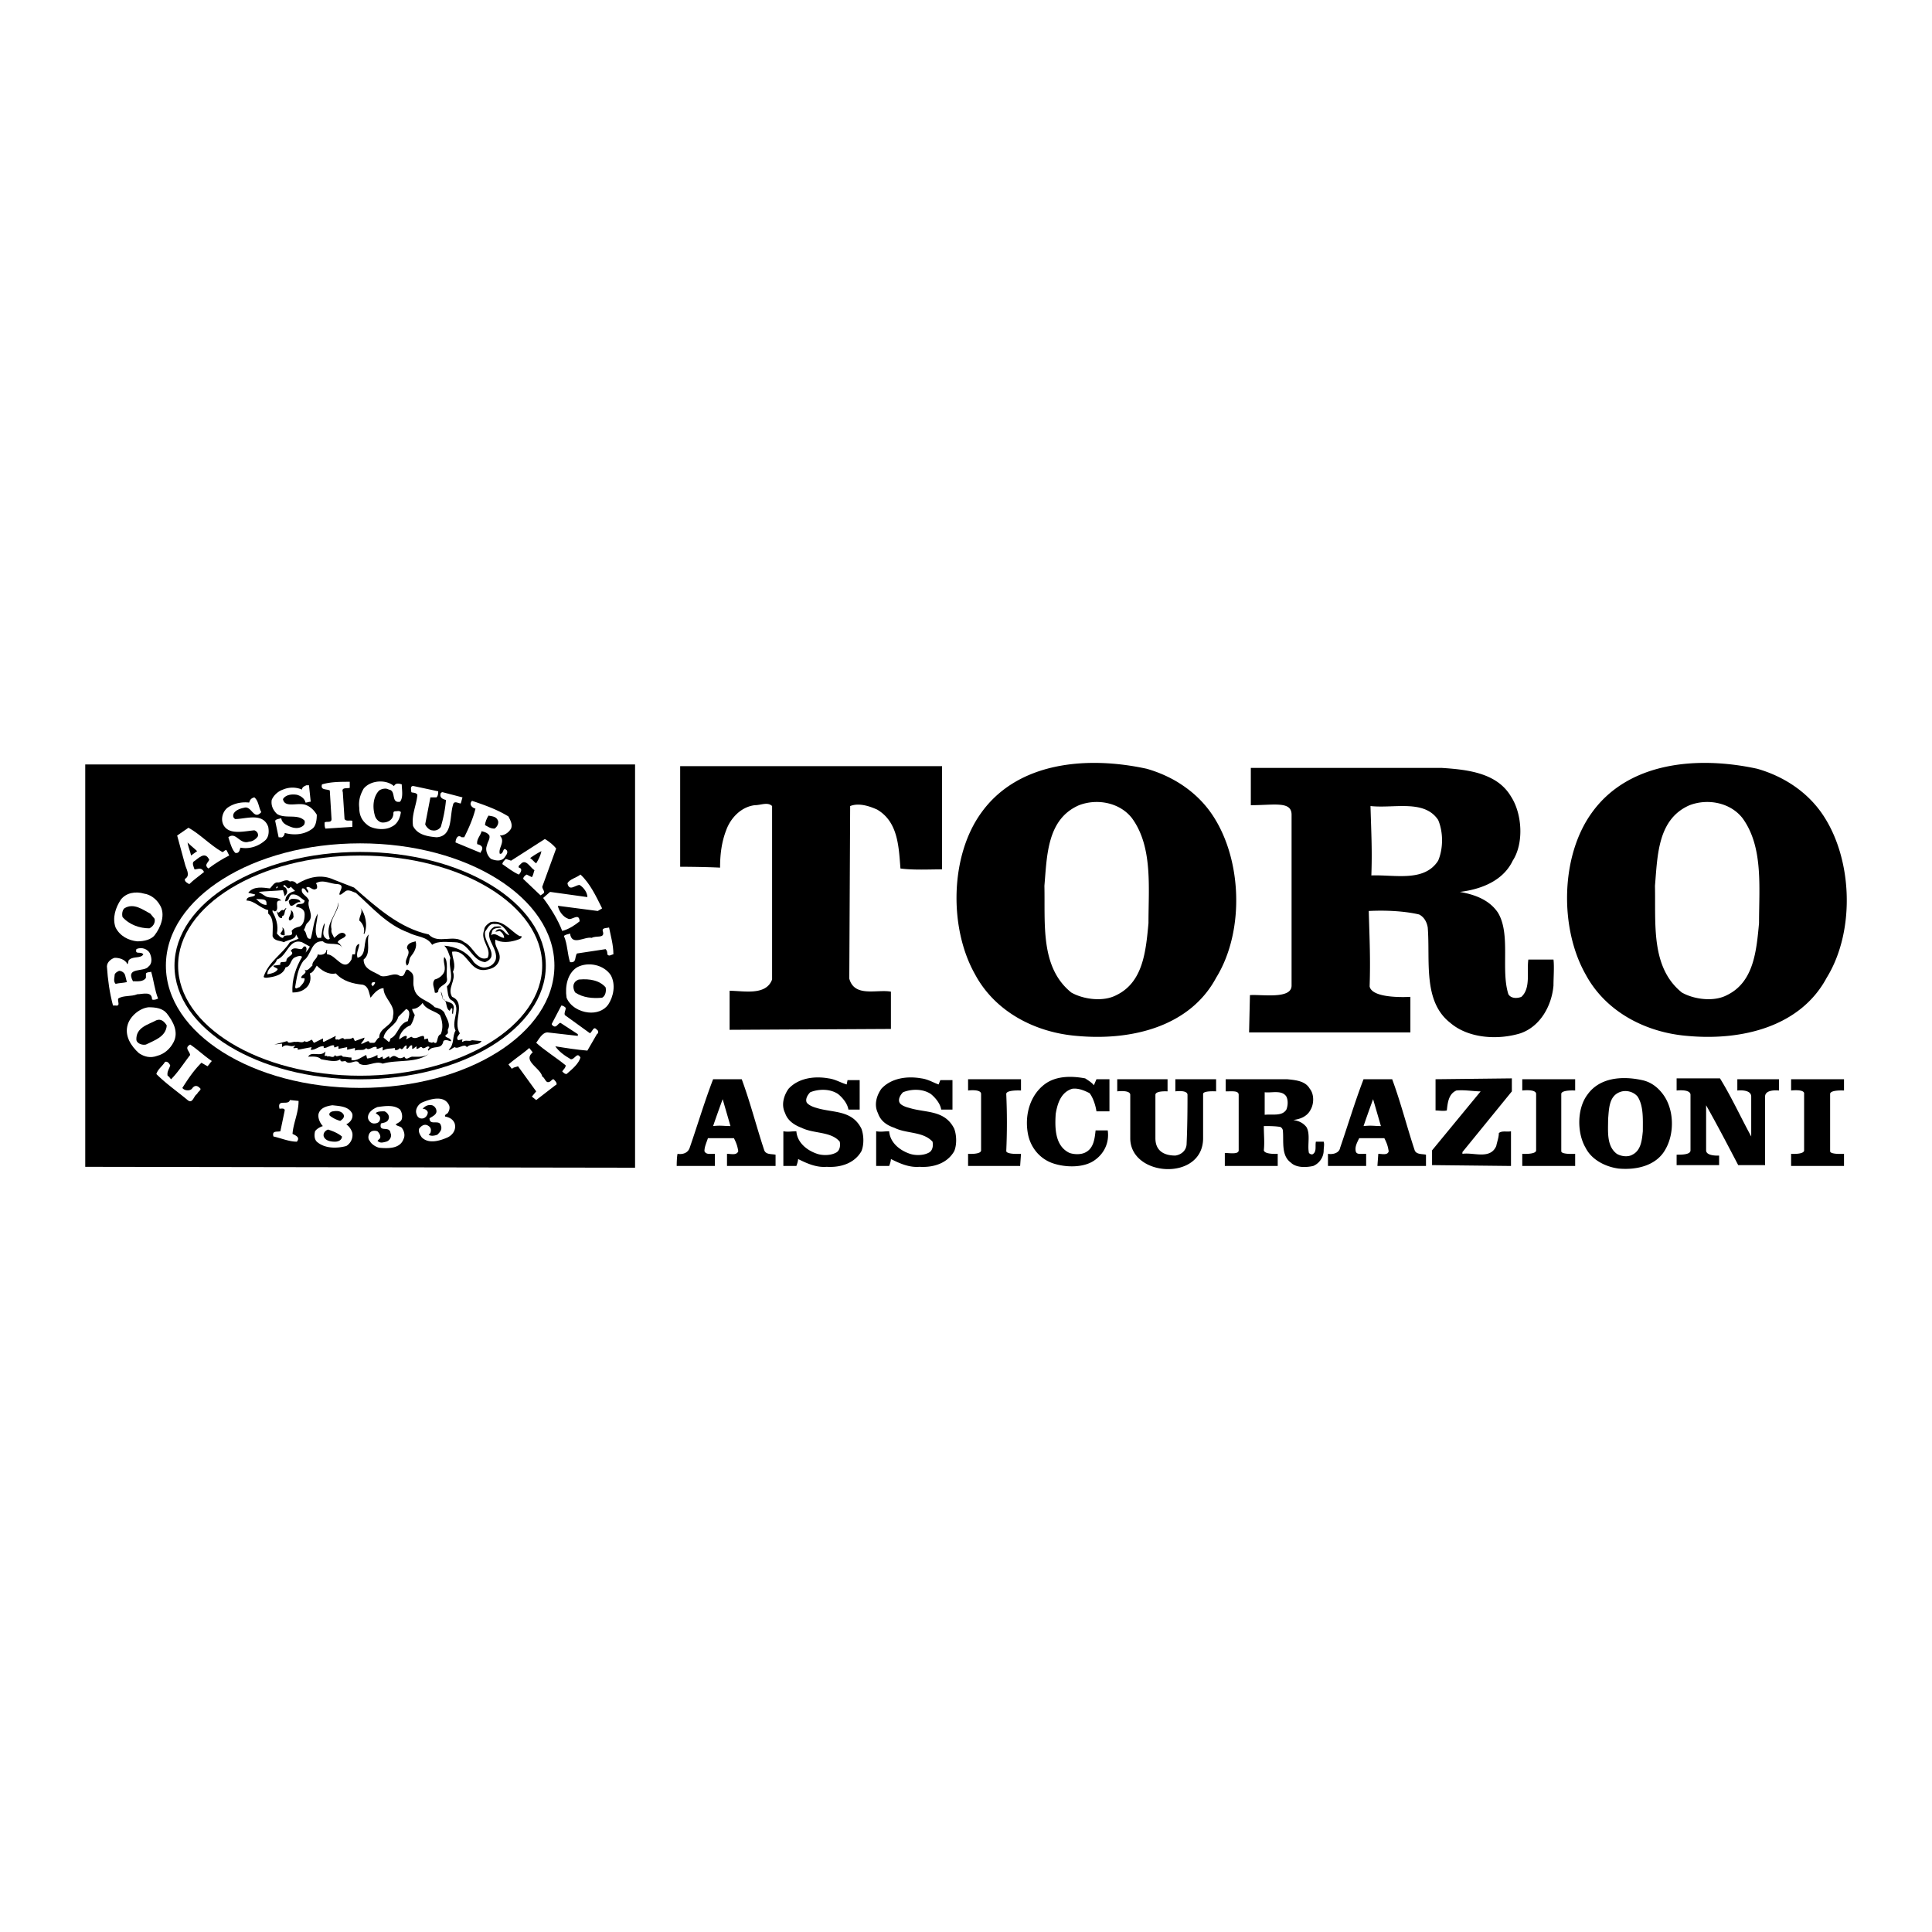 <svg xmlns="http://www.w3.org/2000/svg" width="2500" height="2500" viewBox="0 0 192.756 192.756"><g fill-rule="evenodd" clip-rule="evenodd"><path fill="#fff" d="M0 0h192.756v192.756H0V0z"/><path d="M93.991 86.737c-1.298 0-2.855.086-4.153-.086-.173-2.25-.259-4.672-2.336-5.884-.778-.346-1.817-.692-2.682-.346l-.086 17.218c.519 1.904 2.769 1.039 4.153 1.299v3.721l-16.094.086V98.85c1.384 0 3.634.52 4.239-1.125V80.42c-.433-.433-1.125-.086-1.73-.086-1.384.173-2.422 1.298-2.855 2.509-.433 1.125-.606 2.336-.606 3.721-1.73-.087-3.98-.087-3.98-.087V76.44h26.13v10.297zM84.473 108.195l.086-.434h1.211v2.943h-1.125c-.086-.605-.605-1.213-1.038-1.559-.778-.52-1.904-.52-2.769-.172-.26.258-.52.691-.347 1.037.26.346.952.52.952.52 1.644.52 3.548.174 4.499 2.076.26.693.26 1.645 0 2.25-.692 1.211-2.076 1.645-3.461 1.557-1.038.088-1.99-.346-2.855-.777 0 .26-.173.691-.173.691h-1.298v-3.461c.519.086.779 0 1.298 0 .086 1.125 1.038 1.904 2.077 2.25.519.174 1.298.174 1.817-.086.433-.174.52-.693.433-1.125-.865-1.039-2.596-.779-3.807-1.385-.692-.26-1.385-.691-1.645-1.471-.433-.865-.086-1.818.346-2.424.952-1.037 2.509-1.297 3.98-1.037.694.088 1.214.433 1.819.607zM109.133 108.281l.26-.605h1.297v3.201h-1.297c-.086-.605-.346-1.385-.691-1.816-.52-.26-1.125-.52-1.73-.434-1.125.348-1.473 1.473-1.645 2.51-.088 1.385-.088 3.201 1.385 3.895.518.172 1.211.172 1.643-.088.779-.432.865-1.385.953-2.162h1.211c.172 1.211-.346 2.336-1.385 3.027-1.039.693-2.77.693-4.066.26-1.299-.432-2.25-1.557-2.51-2.941-.346-1.816.174-3.807 1.645-4.932 1.125-.865 2.682-.865 4.066-.605.258.171.69.43.864.69zM150.838 107.59v1.297l-4.932 6.057v.174c1.125-.174 2.77.605 3.375-.779.086-.432.26-.865.26-1.297.346-.26.777-.088 1.211-.174v3.461l-7.875-.086v-1.471l4.846-5.885c-.691 0-1.645-.172-2.422-.086-.779.346-.865 1.211-.951 1.99-.348.086-.779 0-1.125 0v-3.115l7.613-.086zM171.604 107.59c1.125 1.816 2.076 3.893 3.115 5.797v-3.98c0-.779-1.385-.605-1.385-.605v-1.125h4.154v1.125s-1.385-.174-1.385.605v6.836h-2.682c-1.039-1.99-2.078-3.98-3.201-5.971v4.5c0 .605 1.297.52 1.297.52v.951h-4.24v-1.039c.52 0 1.385 0 1.385-.432v-5.539c0-.605-1.385-.432-1.385-.432v-1.211h4.327zM101.865 107.676v1.125s-1.471-.086-1.471.346a63.233 63.233 0 0 1 0 5.711c.086.346 1.471.26 1.471.26l-.086 1.211h-5.193v-1.211s1.298.086 1.298-.346v-5.625c0-.52-1.298-.346-1.298-.346v-1.125h5.279zM93.645 108.195l.173-.434h1.211v2.943h-1.125c-.087-.605-.606-1.213-1.039-1.559-.779-.52-1.904-.52-2.769-.172-.26.258-.519.691-.346 1.037.173.346.952.52.952.52 1.644.52 3.547.174 4.499 2.076.26.693.26 1.645 0 2.25-.692 1.211-2.077 1.645-3.46 1.557-1.039.088-1.99-.346-2.855-.777 0 .26-.173.691-.173.691h-1.298v-3.461c.519.086.779 0 1.298 0 .086 1.125 1.039 1.904 2.077 2.25.519.174 1.298.174 1.817-.086.433-.174.519-.693.433-1.125-.952-1.039-2.596-.779-3.807-1.385-.779-.26-1.384-.691-1.644-1.471-.432-.865-.086-1.818.346-2.424.952-1.037 2.509-1.297 3.98-1.037.691.088 1.21.433 1.73.607zM116.488 108.887s-1.213-.086-1.213.346v4.326c0 1.559 1.299 1.732 1.99 1.732.607-.088 1.125-.52 1.125-1.213.088-1.902.088-3.979.088-4.846 0-.518-1.213-.346-1.213-.346v-1.211h4.066v1.211s-1.297-.086-1.297.26v4.412c0 4.328-7.268 3.895-7.268 0v-4.326c0-.518-1.299-.346-1.299-.346v-1.211h5.02v1.212h.001zM157.154 107.676v1.125s-1.385-.086-1.385.346v5.711c0 .346 1.385.26 1.385.26v1.211h-5.277v-1.211s1.383.086 1.383-.346v-5.625c0-.52-1.383-.346-1.383-.346v-1.125h5.277zM183.977 107.676v1.125s-1.385-.086-1.385.346v5.711c0 .346 1.385.26 1.385.26v1.211H178.7v-1.211s1.297.086 1.297-.346v-5.625c.088-.52-1.297-.346-1.297-.346v-1.125h5.277zM63.361 116.502l-54.857-.088V76.268h54.857v40.234z"/><path d="M16.551 96.342c0-6.75 8.653-12.201 19.382-12.201s19.381 5.451 19.381 12.201c0 6.748-8.652 12.199-19.381 12.199s-19.382-5.451-19.382-12.199z" fill="#fff"/><path d="M17.589 96.342c0-6.144 8.22-11.163 18.343-11.163s18.343 5.019 18.343 11.163c0 6.143-8.22 11.162-18.343 11.162s-18.343-5.02-18.343-11.162z" fill="#fff" stroke="#000" stroke-width=".36" stroke-miterlimit="2.613"/><path d="M34.894 78.604c-.259.086-.865-.086-.692.433l.173 2.682c.173.26.519.087.779.173v.606l-2.683.173c-.086-.173-.086-.346-.086-.605.173-.173.692.086.692-.346l-.173-2.855c-.346-.173-.951 0-.778-.606.865-.26 1.817-.26 2.769-.26v.605h-.001zM39.307 78.431c.173-.346.519-.26.778-.173 0 .52.173 1.298-.173 1.73-.952.173-.346-1.125-1.125-1.211-.26-.173-.692-.087-.952.086-.605.605-.692 1.644-.432 2.509.086.346.432.692.778.692.519 0 .952-.259 1.038-.692.087-.173-.086-.433.26-.433.173 0 .346-.087.519.086-.086.605-.346 1.211-.952 1.471-.605.346-1.644.26-2.25-.086-.606-.433-.952-.952-.952-1.817-.086-.692.087-1.298.433-1.904.694-.864 2.251-.951 3.03-.258zM31 79.988c-.173 0-.346.086-.519.086-.086-.432-.519-.692-.865-.779-.519-.086-1.125 0-1.384.433.173.952 1.557.26 2.336.606.433.173.779.519 1.039.952 0 .52-.087 1.125-.433 1.384-.778.606-1.817.692-2.769.433 0 .173-.173.519-.433.433h-.173l-.346-1.645c.086-.173.346-.173.606-.259.086.519.519.692.951.865.433.173.952.173 1.298-.173.087-.086.173-.433 0-.519-.692-.606-1.903-.087-2.682-.606-.346-.346-.605-.779-.519-1.384.173-.433.605-.865 1.125-1.038a2.419 2.419 0 0 1 1.903 0c0-.26.26-.346.433-.433h.26L31 79.988zM43.72 78.95c0 .173 0 .433-.173.605h-.606l-.519 2.683c.086.259.433.605.692.605a.822.822 0 0 0 .865-.346c.259-.865.432-1.73.519-2.682-.346-.087-.692-.26-.519-.692 0 0 .086-.086.173-.086l1.99.519-.173.605c-.259 0-.692-.346-.779.173-.346 1.125 0 3.115-1.644 3.202-.952-.087-1.904-.26-2.336-1.125-.173-1.125.346-2.077.433-3.115-.173-.259-.433-.173-.605-.259 0-.173-.173-.692.26-.605l2.422.518zM26.069 81.026c-.779.865-.952-.692-1.731-.433-.432.086-.865.259-1.038.605-.086.259 0 .433.173.519 1.038 0 2.769-.692 3.288.779.086.433.086 1.039-.346 1.384-.605.52-1.471.865-2.423.692-.086.173-.086.605-.519.519-.346-.346-.52-1.039-.692-1.557.778-.606 1.125.778 2.077.433.346 0 .692-.26.865-.52.086-.259-.086-.519-.346-.605-1.039.086-2.596.519-3.115-.605-.259-.606 0-1.298.433-1.644.605-.433 1.384-.606 2.163-.52.086-.259.173-.432.519-.519.432.347.432 1.04.692 1.472zM50.728 81.458c.173.347.433.779.26 1.211-.26.433-.692.692-1.125.692.605.606-.173 1.211 0 1.817.433.087.259-.778.692-.346.173.26-.086.52-.259.779-.346.347-.866.26-1.298.087-.346-.26-.605-.866-.433-1.298.087-.433.347-.692.26-1.039-.173-.259-.433-.346-.779-.433-.086.433-.519.779-.433 1.298.433.086.692.346.346.779v.086l-2.509-1.039c0-.259.173-.865.606-.519h.26c.432-.866.865-1.817 1.125-2.855-.346-.086-.692-.433-.346-.779 1.297.435 2.509.868 3.633 1.559z" fill="#fff"/><path d="M49.69 81.891c.086.26-.086.606-.346.779-.432 0-.605-.173-.952-.346 0-.259.173-.692.346-.951.433.085.779.085.952.518z"/><path d="M22.175 85.006c.173 0 .26-.26.433-.173l.26.52c-.692.346-1.384.779-2.077 1.298-.433-.346-.086-.519.087-.865-.433-.952-1.125-.086-1.558.173-.173.173 0 .519.086.778.347 0 .692-.26.952.259-.519.433-1.038.779-1.471 1.211-.173-.086-.519-.259-.433-.519.605-.346.086-1.038 0-1.471l-.779-2.855 1.125-.779c1.125.606 2.163 1.731 3.375 2.423zM55.487 84.66l-1.384 3.807c0 .26.346.519.087.692l-.26.173-1.73-1.644c0-.173.173-.346.346-.433l.519.26c.173-.26.173-.52.259-.692-.432-.259-.865-1.211-1.384-.606-.086.087-.259.173-.173.347.433.086.173.519 0 .692-.606-.26-1.125-.692-1.644-1.039 0-.173.173-.346.346-.519l.519.173 3.375-2.163c.432.26.865.606 1.124.952z" fill="#fff"/><path d="M19.666 84.92l-.605.433c-.086-.433-.26-.779-.346-1.298.345.346.691.605.951.865zM54.016 84.92c-.086.433-.26.779-.519 1.211-.173-.087-.346-.346-.605-.52a8.022 8.022 0 0 1 1.124-.691z"/><path d="M60.073 90.63l-.433.26-3.98-.519c.086.519.519 1.125 1.039 1.297.346.173 1.038-.605 1.125.173v.086c-.433.346-1.039.779-1.731.952-.433-1.125-1.125-2.25-1.903-3.288l.692-.606 3.721.519c0-.433-.346-.951-.778-1.211-.433 0-1.039.692-1.212-.173.26-.433.865-.52 1.298-.866.951.868 1.556 2.165 2.162 3.376zM15.945 90.285c.605.951.086 2.25-.52 3.028-.346.433-1.038.605-1.73.605-.865-.086-1.73-.52-2.164-1.384-.346-.952 0-1.99.519-2.769.52-.692 1.471-.865 2.336-.605.608.086 1.213.519 1.559 1.125z" fill="#fff"/><path d="M15.426 91.668c.087.433-.173.779-.519.952-.952 0-1.99-.346-2.682-1.125-.086-.346 0-.692.173-.865.952-.605 1.903.173 2.596.52l.432.518z"/><path d="M60.765 92.534c.173.865.433 1.73.433 2.682-.173 0-.433.26-.605 0 0-.173 0-.346-.173-.519l-2.855.432c-.26.347 0 .953-.692.866-.26-.779-.26-1.817-.605-2.596.086-.173.433-.173.605-.259.173 1.298 1.471.259 2.163.433.433-.259 1.298.086 1.125-.606-.174-.433.344-.346.604-.433zM14.994 95.216c.173.433.173.952-.173 1.211-.433.605-2.336 0-1.558 1.471.433 0 1.039.086 1.298-.346v-.434c.173-.172.346-.086.519-.172.26.865.346 1.816.692 2.682-.173.086-.433.174-.605.086 0-.865-.952-.518-1.471-.518-.606.258-1.385.086-1.904.432-.086.26.259.779-.26.693h-.259c-.346-1.299-.52-2.598-.606-3.895 0-.433.433-.779.779-.866.52 0 .952.173 1.211.52v.086c.173.086.086-.346.259-.433.433-.346 1.125-.086 1.385-.519-.26-.346-.865.087-.692-.519.519-.257 1.211.002 1.385.521zM60.938 97.293c.52.951.26 2.162-.259 2.941-.433.605-1.211.865-1.99.779-.865-.086-1.817-.605-2.163-1.471-.173-1.125.086-2.424 1.039-3.029 1.123-.604 2.681-.259 3.373.78z" fill="#fff"/><path d="M12.484 97.293l.173.691c-.346.088-.779.088-1.125.174-.259-.26-.086-.691-.086-.951.086-.174.26-.26.433-.346.259 0 .519.172.605.432zM60.419 98.504c.086.346 0 .865-.347 1.039-.952.086-1.903 0-2.682-.52-.173-.26-.26-.691-.087-.951.087-.174.346-.348.52-.348 1.039-.085 1.99.088 2.596.78z"/><path d="M56.439 100.58c0 .26-.173.434-.086.693l2.509 1.816c.259-.172.346-.779.692-.346.173.086.173.346 0 .434l-.952 1.643c-1.038-.086-2.163-.26-3.201-.432.346.518.952.951 1.557 1.297.433 0 .606-.779.952-.172-.173.605-.778 1.123-1.384 1.643-.173 0-.259-.086-.433-.26.086-.172.346-.346.346-.605-.952-.777-2.077-1.471-2.942-2.25.259-.346.605-1.037 1.125-1.037l3.028.346v-.172l-1.731-1.127c-.259 0-.433.693-.865.174v-.086l.952-1.816c.173-.001.433.171.433.257zM16.637 101.1c.605.779 1.211 1.818.692 2.855-.346.693-.952 1.211-1.644 1.385-.692.26-1.298.086-1.817-.26-.779-.691-1.471-1.73-1.125-2.855.26-.865 1.211-1.645 2.077-1.73.693-.001 1.385.085 1.817.605z" fill="#fff"/><path d="M16.637 102.311c-.086 1.125-1.211 1.473-2.076 1.904-.346.086-.865-.086-.952-.432-.086-1.299 1.211-1.559 1.99-1.99.433-.174.779.086 1.038.518z"/><path d="M21.137 105.859c-.173.172-.259.346-.433.52l-.606-.348c-.778.779-1.298 1.559-1.903 2.51.173.26.692.346.952.086.173-.258.432-.432.778-.086.26.174-.173.346-.26.605-.346.174-.433 1.039-.951.605-1.039-.865-2.164-1.643-3.115-2.596.173-.52.605-.777.865-1.211.26-.086.433.174.519.346-.086.346-.346.605-.259 1.039.173.086.173.174.346.346.692-.691 1.298-1.645 1.904-2.422-.086-.434-.605-.693 0-1.039.778.52 1.384 1.126 2.163 1.645zM53.151 104.994c-1.038.865.779 1.557.952 2.422.26.088.346.693.692.52.173 0 .346-.432.519-.174.173.174.346.434.087.52l-1.904 1.471-.433-.346.433-.52-1.817-2.508c-.173.086-.433.086-.605.258l-.347-.432c.692-.605 1.385-1.039 2.077-1.645l.346.434zM44.758 110.186c.173.26.087.605-.086.865-.086.086-.346.172-.26.346.433.086.779.26.952.691.173.607-.173 1.125-.692 1.385-.778.346-1.903.693-2.596 0-.173-.26-.346-.52-.26-.865.26-.346.606-.52.952-.26.259.174.259.434.173.693l-.173.172c.259.174.605.088.865 0 .26-.26.519-.518.346-.951-.173-.605-1.125.086-1.125-.691.26-.174.692-.348.692-.693 0-.26-.173-.52-.433-.605-.433-.086-.692.086-.952.346.173 0 .432.088.519.346 0 .26-.173.52-.433.607-.346.086-.605-.088-.692-.434-.173-.432.173-.951.519-1.125.78-.347 2.165-.781 2.684.173zM29.789 109.84c0 1.211-.519 2.162-.605 3.287.346.174.779.346.433.779-.779 0-1.557-.348-2.336-.52-.173-.605.346-.434.692-.52l.433-2.076c0-.26-.346-.174-.519-.174-.26-1.037.865-.26 1.038-.865l.864.089zM35.154 111.137c.086.52-.26.865-.605 1.039.259.172.519.52.605.865a1.289 1.289 0 0 1-.605 1.297c-.952.26-2.163.26-2.942-.432-.26-.26-.26-.693-.173-1.039.173-.26.52-.432.779-.52-.259-.26-.519-.777-.433-1.211.173-.605.779-.779 1.384-.865.692.086 1.644.086 1.99.866zM39.913 110.705c.173.258.26.605.173.951-.086.26-.346.346-.605.52.087.172.433.172.605.346.26.346.346.779.173 1.125-.346.951-1.471.951-2.423.865-.346-.086-.779-.346-.952-.693-.173-.172-.173-.518 0-.777s.52-.26.778-.174c.173.174.347.434.26.691l-.26.26c.26.26.52.174.866.088.346-.088.606-.52.433-.865-.086-.779-1.211 0-.952-.953.259-.086.692-.086.779-.518.086-.26-.173-.607-.433-.693-.346 0-.692 0-.865.174.173.172.433.26.433.52 0 .432-.346.518-.605.518-.346 0-.605-.346-.605-.605 0-.52.519-.865.951-1.037.691-.091 1.643-.262 2.249.257z" fill="#fff"/><path d="M34.289 111.223c.086.26-.086.434-.346.607a2.956 2.956 0 0 1-1.039-.52c-.173-.26.173-.434.347-.434.432-.085.865.001 1.038.347zM34.116 113.387c0 .346-.346.52-.692.52-.433 0-.952-.088-1.125-.52-.086-.346.173-.605.433-.691.518.171.951.345 1.384.691z"/><path d="M38.009 103.869l-.173.172v-.258c.086 0 .173 0 .173.086zM39.307 104.041c0-.258.26-.172.346-.258 0 .258-.259.172-.346.258z" fill="#fff"/><path d="M35.327 88.554c2.25 1.99 4.586 4.066 7.441 4.672.952 1.039 2.509-.086 3.548.779.951.433 1.297 1.99 2.336 1.557.433-.951-.779-1.73-.346-2.769 0-.346.346-.605.606-.779 1.298-.346 2.076.952 2.941 1.384h.173c.086.26-.346.347-.606.433-.605.173-1.384.259-1.99-.086-.173.778.692 1.298.346 2.163-.259.605-.779.779-1.384.865-1.644.174-1.73-2.076-3.288-1.817 0 .605.433 1.297.086 1.991.346.865-.605 1.645-.086 2.508 1.471.607 0 2.51.779 3.635-.086.174-.433.434-.173.693l.433-.088c0 .088-.086.174 0 .26.346-.26.605 0 .952-.172l.952.086c-.346.52-1.038.172-1.471.605-.259-.434-.865.26-1.211 0-.26.086-.433.346-.606.26.606-.52.346-1.385.692-1.904-.519-1.037.779-2.422-.519-3.115-.26-.26-.26-.777-.346-1.297.865-.779.086-1.904.346-2.856-.173-.433-.26-.865-.605-1.211 1.125.086 2.336.605 2.941 1.644.346.347.779.605 1.212.519.519-.086.778-.346.951-.692.433-1.211-1.557-2.509-.086-3.374.26 0 .606-.087.692.086-.346.086-.865 0-.952.432l-.087.347c.433-.347.866.259 1.298.259 0-.259-.173-.519-.433-.692l-.433.086c.087-.259.52-.346.692-.173.26.173.346.433.692.52-.26-.433-.692-1.211-1.471-1.125-.519-.086-.692.433-.952.778-.173 1.125 1.558 2.423 0 3.029-1.384-.173-1.558-1.99-3.028-1.99-.692 0-1.644-.173-2.25.26-.52-.866-1.558-.779-2.336-1.211-2.163-.779-3.634-2.509-5.278-3.98-.346-.086-.778-.433-1.125-.086-.173.086-.346.346-.519.26 0-.346.605-.952-.173-1.039-.692 0-1.471-.519-2.163-.086.087.086.173.346.087.519-.433.346-.692-.346-1.039-.086 0 .173.26.259.173.519-.259-.086-.259-.519-.605-.433-.173.606.52.692.692 1.211-.26.692.605 1.471-.087 2.163-.259.173-.259.52-.433.779.347.173.173.952.692.865.26-.865.26-1.73.692-2.509 0 .692-.433 1.73 0 2.422h.346c.086-.433.086-1.038.346-1.471.086.433-.52 1.297.346 1.644l.173-.087c-.519-1.471.692-2.336.866-3.634.086.865-.952 1.644-.692 2.682-.086.346.173.606.259.865.26-.173.606-.692 1.039-.433.086.086.173.173.086.259-.173.26-.605.26-.779.606.26.173.433.433.52.692-.26-.865-1.471-.26-1.99-.779-1.211-.086-1.125 1.385-1.904 1.903-.605.779-.692 1.731-.865 2.682.087.26.26 0 .433 0 .259-.26.519-.52.519-.865-.087-.086-.26 0-.346-.086 0-.346.779-.434.259-.865.347.346.606-.174.865-.346-.086-.433.52-.693.52-1.125.173.087.778.087.865-.346 0 0 0-.173.086-.086 0 .086-.086.26 0 .433.865 0 1.644 1.903 2.422.519l.087-.519h.26c.086-.346 0-.952.432-1.039 0 .433-.346.866-.173 1.384 1.039-.259.433-1.73 1.125-2.336-.26.779.259 1.903-.519 2.509 0 1.038 1.125 1.212 1.73 1.644.692.174 1.298-.432 1.903 0 .692.174.346-1.125 1.039-.432.519.346.173 1.037.346 1.557.173 1.211 1.384 1.211 2.076 1.99.346.086.692.174.952.52.173.52.692 1.125.346 1.73 0 .174.086.346-.086.434l-.173.172c.173.26.52.174.606.52-.086.086-.519-.26-.779 0-.173.951-1.038.346-1.471.951-.173-.086 0-.172.086-.346-.26-.26-.519.346-.779 0-.173-.086-.26.174-.519.174v-.26c-.173.086-.259.26-.433.26v-.348c-.26-.086-.346.348-.519.348-.173-.088.086-.26-.087-.348-.259.088-.346.605-.605.26-.173.174-.346.26-.519.174v-.174c-.433.088-.779 0-1.211.26v-.346c-.173 0-.346.174-.605.174v-.174c-.346-.174-.779.432-1.039.086-.259.346-.692.088-1.125.26v-.26l-.779.174v-.26l-.865.174v-.26c-.173 0-.346.172-.433.086v-.174c-.346-.086-.605.26-1.038.26v-.172c-.433-.088-.865.432-1.298.346 0-.086.086-.174.086-.26l-1.384.26c.086-.346-.346-.086-.433-.174 0-.086.173-.172.173-.26-.519.26-.778-.26-1.298.174v-.346l-.778.086 1.298-.346c.086.346.605 0 .865.086.259-.086.605.174.865-.086.173.172.433 0 .605-.086.173-.174.173.172.346.258l.865-.432c.086.086-.086.26.086.346l1.211-.605c-.086.26-.086.434.173.346.173.174.433-.346.692 0 .26-.086.433 0 .692-.086l.173-.086.173.346.952-.346c0 .26-.26.432-.346.605.26.086.779-.52.865-.088h.433c.173 0 .26-.432.519-.518 0-1.039 1.384-1.125 1.384-2.164.26-1.125-.952-1.73-.952-2.768-.519 0-.952.518-1.297.951-.173-.52-.173-1.125-.779-1.299-.952-.086-1.99-.346-2.682-1.125-.779.174-1.471-.346-1.903-.777-.173.259-.346.691-.692.777.173.605 0 1.213-.519 1.559-.346.26-.779.346-1.211.346-.086-1.299.346-2.51.952-3.547-.086-.173-.433-.087-.605 0-.606.173-.433.952-1.039 1.038-.259.779-1.125.953-1.903 1.039-.086 0-.346 0-.26-.174.519-1.47 1.817-2.163 2.596-3.374l.865-.346-.259-.433c0 .52-.779.52-1.212.779-.346-.173-.951-.086-1.125-.606 0-.865.173-1.73-.433-2.249v-.347c-.779-.173-1.384-.952-2.163-.952 0-.519.779-.259.865-.605l-.692-.173c.52-.692 1.471-.519 2.163-.433.26-.259.346-.519.692-.605.433.087.865-.433 1.298-.086.26-.086.519 0 .692.259 1.125-.692 2.423-1.038 3.72-.432l1.995.779z"/><path d="M36.365 93.14c0 .086-.086 0-.086 0 .173-.433-.087-1.038-.433-1.298 0-.519.433-.865.087-1.298.519.606.778 1.73.432 2.596zM41.47 93.918c.173.605-.173 1.125-.519 1.558-.173.259-.087.692-.346.866-.433-.606.519-1.125 0-1.731 0-.52.519-.606.865-.693z"/><path d="M30.914 94.438a2.59 2.59 0 0 1-.433.606c.086-.173.173-.433 0-.606-.259-.086-.259.26-.433.26-.346 0-.779-.26-1.039.173.52.433-.519.519-.433 1.039-.26.173-.692-.087-.605.345l-.692.088c0 .172.26.172.433.346-.173.346-.605.432-1.038.52 0-.693.779-.865.952-1.472 1.039-.346 1.211-2.163 2.509-1.73l.779.431z" fill="#fff"/><path d="M44.585 97.553c.173.779-.865.691-.865 1.385-.086.086-.173.172-.346.086 0-.432-.346-.865 0-1.299.346-.086.779-.346.952-.777.173-.52-.173-1.039 0-1.471.432.432.173 1.47.259 2.076z"/><path d="M37.404 97.984c.086.174-.173.26-.173.434l-.173-.174c-.001-.26.172-.26.346-.26z" fill="#fff"/><path d="M44.152 99.543c.259.605 1.038.26 1.125.951l-.087.693c-.173-.088 0-.434-.086-.607-.173 0-.173.26-.259.26-.433-.26-.173-1.037-.692-1.211l-.173-.691c.086.085.172.345.172.605z"/><path d="M43.893 101.273c.259.605.346 1.297.086 1.904-.519.172-.173 1.211-.779.777-.086.174-.26 0-.433 0l-.087-.346-.346.086c0-.086 0-.26-.087-.346-.433 0-.778.434-1.211.086l-.52.26c0-.086.173-.26 0-.346-.259 0-.519.26-.692.346 0-.518.519-1.211 1.125-1.385.259-.346.346-.777.433-1.037-.086-.174-.26-.434-.26-.605.433 0 .779-.26 1.039-.605.347.692 1.213.778 1.732 1.211z" fill="#fff"/><path d="M40.691 101.879c-.952.26-.952 1.385-1.73 1.73-.086.174 0 .26-.173.346l-.52-.432c.173-.953 1.211-1.125 1.471-2.078l.778-.777c.521.172.261.777.174 1.211z" fill="#fff"/><path d="M32.385 105.34h.259v.086c.259-.172.606.26.779-.172.173.346.605-.174.779.172.346 0 .519.088.865.088v.26c.606.086 1.039-.348 1.471-.52l.086.346c.347 0 .692-.174 1.038-.346v.26c.173.172.347-.088.52-.088v.174c.26.174.692-.52.692 0 .692-.693.692.346 1.471-.174.173.434.519 0 .779 0 .606 0 1.211.088 1.73-.346-1.211 1.039-3.202.605-4.672 1.039-.778-.346-1.558.432-2.336 0-.259-.605-.952.26-1.384-.26-.173 0-.519.172-.519-.174-.433.346-1.298.088-1.903 0-.346-.346-.866-.26-1.298-.26.346-.605 1.212.088 1.73-.52l-.087.435z"/><path d="M29.01 88.467l.433.433c-.433.086-.865.346-.952.779 0 .086-.086.173 0 .26.433-.087.26-.52.606-.692.605-.086.865.346 1.298.605-.087.606-.779.087-.865.606.346.086.865.173.865.778 0 .433-.087 1.039-.519 1.212-.346.086-.606.173-.779.433.259.778-.692.173-.865.692-.26 0-.433-.259-.606-.433.173-.779-.086-1.558-.433-2.163v-.173c.173.087.173.173.346.087.346-.346-.26-1.125.52-1.039-.347-.433-1.125-.173-1.558-.433l-.692-.433c.779-.086 1.558-.086 2.423-.173l.173.605c.173-.173.346-.433.173-.692 0-.26-.433-.173-.26-.433.26.001.347.607.692.174z" fill="#fff"/><path d="M27.712 88.467c0 .173-.086.087-.173.173.001-.086.087-.259.173-.173zM26.588 90.111v.173c-.433 0-.692-.26-1.039-.606.433.087 1.039-.086 1.039.433z" fill="#fff"/><path d="M29.962 90.025c-.433-.173-.952.865-1.125 0-.086-.173.086-.26.26-.346.346 0 .865 0 .865.346zM28.578 90.63c-.26.26-.086.692-.433.779v.173c-.346.086-.433-.346-.519-.605v-.087c.173.433.346-.173.606-.087.173.087.173-.259.346-.173zM29.27 91.323c.086.259-.173.433-.346.519-.346-.173.26-.692.086-1.039.174.087.26.26.26.52zM28.405 93.313c-.173 0-.346 0-.433-.173.087-.173.346-.346.173-.605.26.086.26.518.26.778zM120.641 80.853c3.287 4.413 3.635 11.94.691 16.7-2.596 4.846-8.393 6.316-13.93 5.797-4.152-.346-8.133-2.422-10.123-6.143-2.596-4.586-2.51-11.768.605-16.094 3.635-5.105 10.557-5.711 16.525-4.413 2.425.692 4.675 2.077 6.232 4.153zm-7.702.779c2.078 2.855 1.645 6.835 1.645 10.47-.26 2.769-.52 5.883-3.201 7.182-1.299.691-3.289.432-4.5-.26-3.115-2.51-2.596-6.835-2.682-10.643.26-3.028.26-6.663 3.461-8.047 1.817-.692 4.067-.26 5.277 1.298zM143.83 76.614c2.682.173 5.537.519 6.922 2.854 1.125 1.731 1.297 4.673.172 6.403-.951 1.99-3.113 2.855-5.277 3.115 1.471.26 2.941.779 3.807 2.077 1.299 2.163.26 5.71 1.039 8.134.26.432.865.432 1.297.258.953-.863.52-2.508.693-3.72h2.508c.088.692 0 1.817 0 2.597-.172 1.99-1.297 4.066-3.287 4.758-2.25.693-5.191.52-7.008-1.039-2.77-2.162-1.99-6.229-2.25-9.517-.086-.52-.346-1.039-.865-1.298-1.471-.346-3.375-.433-5.02-.346.088 3.028.174 4.759.088 7.528.26 1.297 4.066 1.037 4.066 1.037v3.549h-16.094l.086-3.721c1.211-.086 4.154.432 4.154-.951V81.286c0-1.384-1.73-.952-4.066-.952v-3.72h19.035zm-.346 5.191c.518 1.211.518 2.855 0 4.066-1.385 2.163-4.328 1.384-6.664 1.471.088-2.509 0-3.98-.086-6.922 2.336.26 5.366-.692 6.75 1.385zM181.555 80.853c3.287 4.413 3.635 11.94.691 16.7-2.596 4.846-8.393 6.316-13.93 5.797-4.154-.346-8.133-2.422-10.123-6.143-2.596-4.586-2.51-11.768.605-16.094 3.633-5.105 10.555-5.711 16.525-4.413 2.425.692 4.673 2.077 6.232 4.153zm-7.701.779c2.076 2.855 1.645 6.835 1.645 10.47-.26 2.769-.52 5.883-3.201 7.182-1.299.691-3.289.432-4.5-.26-3.115-2.51-2.596-6.835-2.682-10.643.26-3.028.26-6.663 3.461-8.047 1.816-.692 4.066-.26 5.277 1.298zM74.003 107.676c.865 2.336 1.471 4.76 2.25 7.096.173.432.692.346 1.125.432v1.125h-4.845v-1.211c.433 0 .952.174 1.125-.26-.087-.52-.173-.779-.433-1.299h-2.596c-.173.52-.346.867-.346 1.299.173.346.519.26 1.038.26v1.211h-3.807s0-.865.086-1.211c.52.086 1.039-.086 1.211-.605.779-2.25 1.471-4.586 2.336-6.836h2.856v-.001zm-1.124 4.672c-.692 0-.952-.086-1.731 0 .347-1.037.952-2.682.952-2.682l.779 2.682zM128.428 107.676c.865.086 1.816.174 2.25.951.434.52.434 1.473.086 2.078-.346.691-1.037.951-1.73 1.037.52.088.951.26 1.299.693.432.691.086 1.816.26 2.596.172.172.346.172.432.086.346-.26.174-.779.26-1.211h.779c.086.26 0 .605 0 .865 0 .691-.434 1.297-1.039 1.557-.779.174-1.73.174-2.25-.346-.951-.691-.691-2.076-.777-3.115a.478.478 0 0 0-.26-.432c-.52-.088-1.125-.088-1.645-.088 0 .953.086 1.559 0 2.424.086.432 1.385.346 1.385.346v1.211h-5.277v-1.297c.432 0 1.383.172 1.383-.26v-5.539c0-.432-.605-.346-1.297-.346v-1.211h6.141v.001zm-.086 1.73c.172.346.172.865 0 1.299-.434.691-1.385.432-2.164.518v-2.248c.693.086 1.73-.26 2.164.431zM138.898 107.676c.865 2.336 1.471 4.76 2.248 7.096.174.432.779.346 1.125.432v1.125h-4.846l.088-1.211c.346 0 .951.174 1.037-.26-.086-.52-.172-.779-.432-1.299h-2.51c-.26.52-.432.867-.346 1.299.086.346.432.26 1.039.26v1.211h-3.809v-1.211c.52.086 1.125-.086 1.213-.605.777-2.25 1.471-4.586 2.336-6.836h2.857v-.001zm-1.125 4.672c-.693 0-.865-.086-1.73 0 .346-1.037.951-2.682.951-2.682l.779 2.682zM165.893 109.146c1.125 1.471 1.213 3.895.26 5.539-.865 1.557-2.768 2.076-4.672 1.902-1.297-.174-2.682-.865-3.287-2.076-.865-1.471-.865-3.895.172-5.279 1.211-1.729 3.461-1.902 5.451-1.471.865.175 1.558.694 2.076 1.385zm-2.508.26c.605.951.52 2.25.52 3.461-.088.865-.174 1.904-1.039 2.336-.434.26-1.125.174-1.557-.086-1.039-.779-.867-2.25-.867-3.461.088-1.039.088-2.25 1.125-2.682.605-.259 1.384-.087 1.818.432z"/></g></svg>